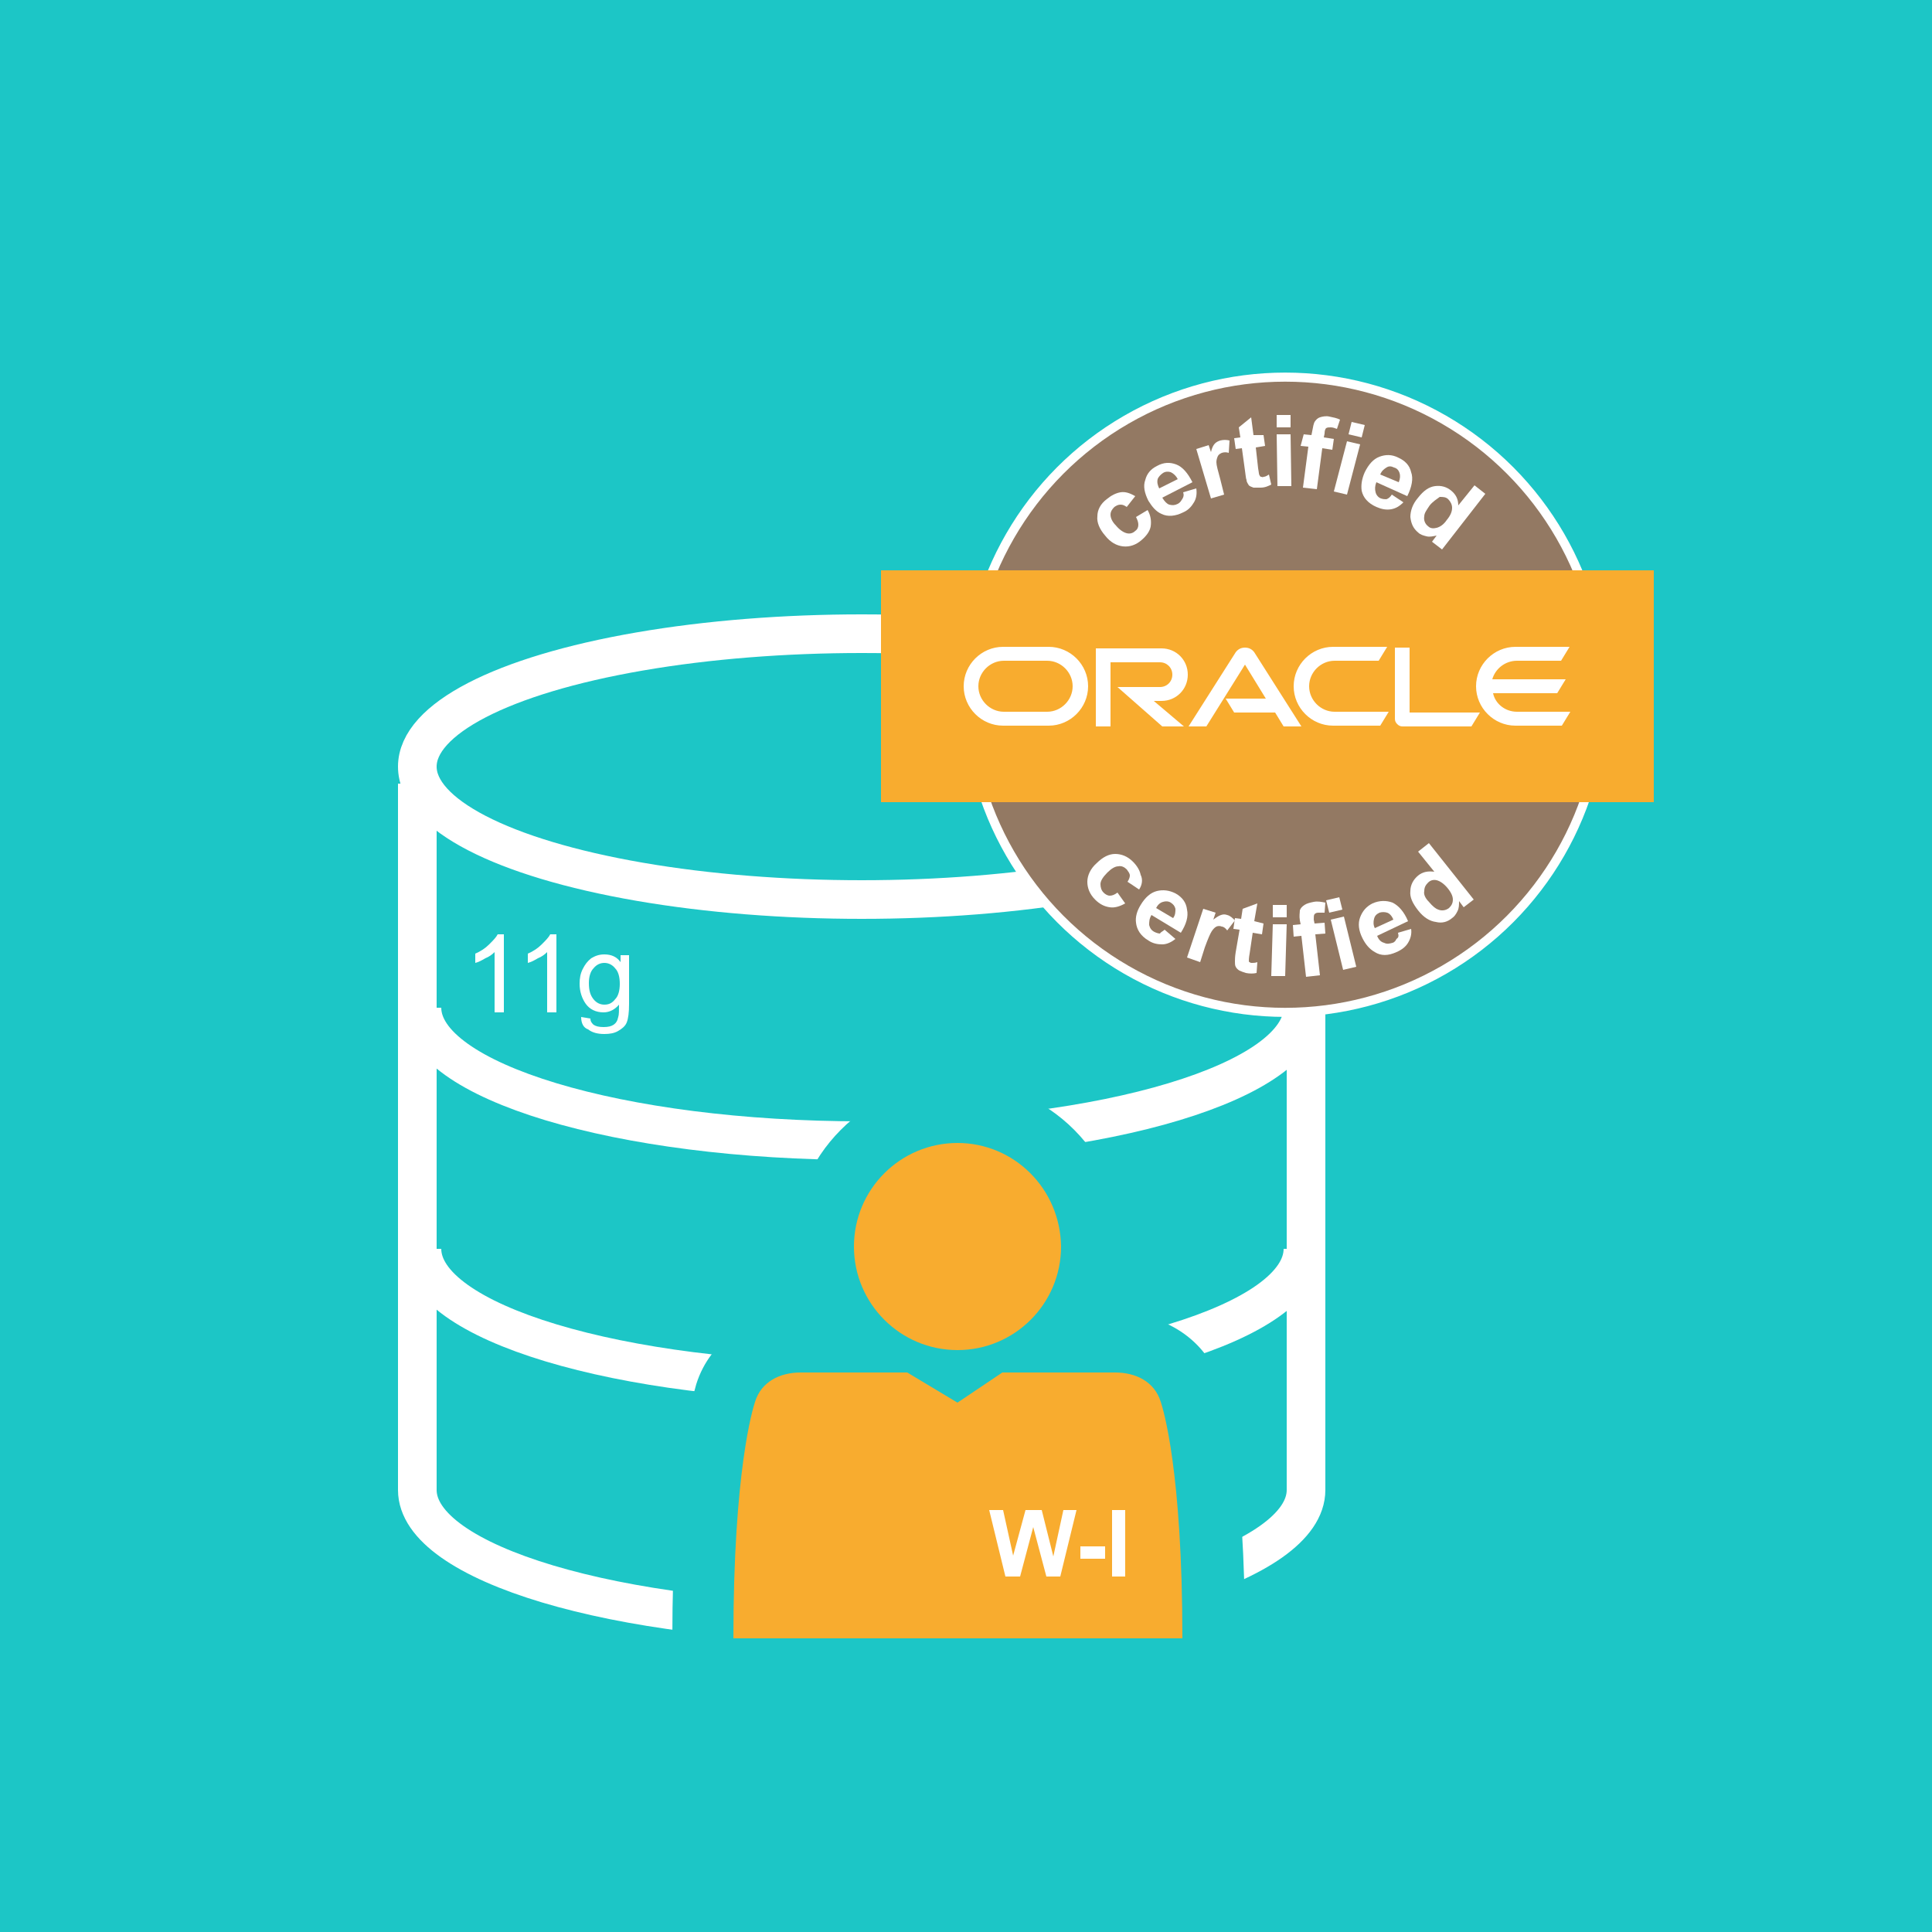 <?xml version="1.0" encoding="utf-8"?>
<!-- Generator: Adobe Illustrator 19.2.0, SVG Export Plug-In . SVG Version: 6.00 Build 0)  -->
<svg version="1.1" xmlns="http://www.w3.org/2000/svg" xmlns:xlink="http://www.w3.org/1999/xlink" x="0px" y="0px"
	 viewBox="0 0 250 250" style="enable-background:new 0 0 250 250;" xml:space="preserve">
<style type="text/css">
	.st0{fill:#ED7C31;}
	.st1{fill:none;stroke:#FFFFFF;stroke-width:2.451;stroke-linecap:round;stroke-miterlimit:10;}
	.st2{fill:#FFFFFF;}
	.st3{fill:#FFD535;}
	.st4{fill:#F8AC2F;}
	.st5{fill:#E74C3C;}
	.st6{fill:#69B058;}
	.st7{fill:#ABBCC4;}
	.st8{fill:#F26922;}
	.st9{fill:none;stroke:#FFFFFF;stroke-width:2.003;stroke-miterlimit:10;}
	.st10{fill:none;stroke:#FFFFFF;stroke-miterlimit:10;}
	.st11{fill:#6EB0B3;}
	.st12{fill:#81D0D3;}
	.st13{fill:#00BBD6;}
	.st14{filter:url(#Adobe_OpacityMaskFilter);}
	.st15{mask:url(#SVGID_1_);}
	.st16{fill:none;stroke:#FFFFFF;stroke-width:7;stroke-miterlimit:10;}
	.st17{fill:none;stroke:#FFFFFF;stroke-width:5;stroke-miterlimit:10;}
	.st18{fill:#B5644A;}
	.st19{filter:url(#Adobe_OpacityMaskFilter_1_);}
	.st20{mask:url(#SVGID_2_);}
	.st21{fill:none;stroke:#FFFFFF;stroke-width:12;stroke-linecap:round;stroke-miterlimit:10;}
	.st22{fill:#5089C2;}
	.st23{fill:none;stroke:#FFFFFF;stroke-width:4;stroke-miterlimit:10;}
	.st24{fill:#BF652C;}
	.st25{filter:url(#Adobe_OpacityMaskFilter_2_);}
	.st26{mask:url(#SVGID_3_);}
	.st27{fill:#937963;}
	.st28{fill:#B29C88;}
	.st29{fill:#824737;}
	.st30{fill:none;stroke:#FFFFFF;stroke-width:4;stroke-linecap:round;stroke-miterlimit:10;}
	.st31{fill:#A17A94;}
	.st32{fill:#30A170;}
	.st33{fill:#72C467;}
	.st34{fill:#9FA861;}
	.st35{fill:#4DB261;}
	.st36{fill:none;stroke:#FFFFFF;stroke-width:2;stroke-miterlimit:10;}
	.st37{fill:#4C9B9B;}
	.st38{fill:none;stroke:#FFFFFF;stroke-width:2.5;stroke-linecap:round;stroke-miterlimit:10;}
	.st39{fill:#C9694F;}
	.st40{fill:#825E44;}
	.st41{fill:#937963;stroke:#FFFFFF;stroke-width:1.174;stroke-miterlimit:10;}
	.st42{fill:none;stroke:#FFFFFF;stroke-width:2.304;stroke-linecap:square;stroke-linejoin:bevel;stroke-miterlimit:10;}
	.st43{fill:none;stroke:#FFFFFF;stroke-width:6;stroke-linecap:round;stroke-linejoin:bevel;}
	.st44{fill:none;stroke:#FFFFFF;stroke-width:6;stroke-linecap:round;stroke-linejoin:bevel;stroke-dasharray:11.102,11.102;}
	.st45{fill:none;stroke:#FFFFFF;stroke-width:6;stroke-linecap:round;stroke-linejoin:bevel;stroke-dasharray:12.726,8.484;}
	.st46{fill:none;stroke:#FFFFFF;stroke-width:6;stroke-linecap:round;stroke-linejoin:bevel;stroke-dasharray:11.701,9.001;}
	.st47{fill:#00A3C3;}
	.st48{fill:#FCFDFD;}
	.st49{fill:#FAFCFD;}
	.st50{fill:#FFFFFF;stroke:#FFFFFF;stroke-width:0.709;stroke-miterlimit:2.414;}
	.st51{fill-rule:evenodd;clip-rule:evenodd;fill:#FFFFFF;stroke:#FFFFFF;stroke-width:0.709;stroke-miterlimit:2.414;}
	.st52{fill:none;stroke:#FFFFFF;stroke-width:2;stroke-miterlimit:2.414;}
	.st53{fill:#4DB261;stroke:#FFFFFF;stroke-width:2;stroke-miterlimit:10;}
	.st54{fill:#A05D4D;}
	.st55{fill:none;stroke:#A05D4D;stroke-width:2;stroke-miterlimit:10;}
	.st56{fill:#FFFFFF;stroke:#A05D4D;stroke-width:2;stroke-miterlimit:10;}
	.st57{fill:#A38C7A;}
	.st58{fill:none;stroke:#FFFFFF;stroke-width:2;stroke-linecap:round;stroke-miterlimit:10;}
	.st59{fill:#F8AC2F;stroke:#FFFFFF;stroke-width:4;stroke-miterlimit:10;}
	.st60{fill:#3570A0;}
	.st61{fill:none;stroke:#F8AC2F;stroke-width:3;stroke-miterlimit:10;}
	.st62{fill:#776251;}
	.st63{filter:url(#Adobe_OpacityMaskFilter_3_);}
	.st64{mask:url(#SVGID_4_);}
	.st65{fill:#825776;}
	.st66{opacity:0.2;fill:#FFFFFF;}
	.st67{opacity:0.5;fill:#FFFFFF;}
	.st68{fill:#2B6A9E;}
	.st69{fill:#3B8C8C;}
	.st70{fill:#A33639;}
	.st71{fill:none;stroke:#F8AC2F;stroke-width:4;stroke-miterlimit:10;}
	.st72{filter:url(#Adobe_OpacityMaskFilter_4_);}
	.st73{mask:url(#SVGID_5_);}
	.st74{fill:#197F51;}
	.st75{filter:url(#Adobe_OpacityMaskFilter_5_);}
	.st76{mask:url(#SVGID_6_);}
	.st77{fill:#193A51;}
	.st78{filter:url(#Adobe_OpacityMaskFilter_6_);}
	.st79{mask:url(#SVGID_7_);}
	.st80{fill:#0FB7B3;}
	.st81{fill:#1CC6C6;}
	.st82{fill:#1AAAA6;}
	.st83{fill:#664660;}
	.st84{fill:#99688E;}
	.st85{fill:#B24122;}
	.st86{filter:url(#Adobe_OpacityMaskFilter_7_);}
	.st87{mask:url(#SVGID_8_);}
	.st88{fill:#77411D;}
	.st89{filter:url(#Adobe_OpacityMaskFilter_8_);}
	.st90{mask:url(#SVGID_9_);}
	.st91{filter:url(#Adobe_OpacityMaskFilter_9_);}
	.st92{mask:url(#SVGID_10_);}
	.st93{fill:#1E76C4;}
	.st94{filter:url(#Adobe_OpacityMaskFilter_10_);}
	.st95{mask:url(#SVGID_11_);}
	.st96{fill:#2988CE;}
	.st97{fill:#C9694F;stroke:#F8AC2F;stroke-width:4;stroke-miterlimit:10;}
	.st98{fill:none;stroke:#F8AC2F;stroke-width:4;stroke-linecap:square;stroke-linejoin:bevel;stroke-miterlimit:10;}
	.st99{fill:none;stroke:#FFFFFF;stroke-width:5;stroke-linecap:round;stroke-linejoin:bevel;}
	.st100{fill:none;stroke:#FFFFFF;stroke-width:5;stroke-linecap:round;stroke-linejoin:bevel;stroke-dasharray:10.543,10.543;}
	.st101{fill:none;stroke:#FFFFFF;stroke-width:5;stroke-linecap:round;stroke-linejoin:bevel;stroke-dasharray:12.058,8.038;}
	.st102{fill:none;stroke:#FFFFFF;stroke-width:5;stroke-linecap:round;stroke-linejoin:bevel;stroke-dasharray:10.704,8.234;}
	.st103{fill:#874F42;}
	.st104{fill:#828233;}
	.st105{fill:none;stroke:#FFFFFF;stroke-width:7;stroke-linecap:round;stroke-miterlimit:10;}
	.st106{fill:#FDFCFD;}
	.st107{display:none;}
	.st108{display:inline;fill:#8AD35B;}
	.st109{display:inline;}
	.st110{display:inline;fill:#680000;}
	.st111{display:inline;fill:#2B6A9E;}
	.st112{display:inline;fill:#2D3674;}
	.st113{display:inline;fill:#FFFFFF;}
	.st114{display:inline;fill:#82446B;}
	.st115{fill:#5392CB;}
	.st116{fill:none;stroke:#FFFFFF;stroke-width:6;stroke-miterlimit:10;}
	.st117{fill:#3285C9;}
	.st118{fill:#2C6FBF;}
	.st119{fill:#2A6CAD;}
	.st120{fill:#156039;}
	.st121{fill:#187044;}
	.st122{fill:#EA432D;}
	.st123{fill:#BF2F28;}
	.st124{fill:#D33A2A;}
	.st125{fill:#C61085;}
	.st126{fill:#930C63;}
	.st127{fill:#AD0C6C;}
	.st128{fill:#F7A500;}
	.st129{fill:#C48700;}
	.st130{fill:#DD9900;}
	.st131{display:inline;opacity:0.5;fill:#71FFF7;}
</style>
<g id="_x38_00">
</g>
<g id="_x39_00">
</g>
<g id="businessanalyst">
</g>
<g id="CEH">
</g>
<g id="CISSP">
</g>
<g id="CWNA">
</g>
<g id="JAVA_App_Development">
</g>
<g id="Introduction_to_Computers">
</g>
<g id="Security_x2B_">
</g>
<g id="Social_Media_Professional">
</g>
<g id="Software_QA_and_Testing">
</g>
<g id="Network_Administrator_3">
</g>
<g id="Network_Administrator_Professional">
</g>
<g id="Network_Engineering_Professional">
</g>
<g id="Network_Security_Expert_Professional">
</g>
<g id="Network_x2B_">
</g>
<g id="CCNA">
</g>
<g id="CCNP">
</g>
<g id="CompTIAA_x2B__x5F_Ess">
</g>
<g id="CompTIAA_x2B__x5F_Prac">
</g>
<g id="CompTIA_x5F_Security_x2B_">
</g>
<g id="Oracle_x5F_Java">
</g>
<g id="Oracle_x5F_Java-Prof">
</g>
<g id="Webapp-VB">
</g>
<g id="Webapp-VB_copy">
</g>
<g id="MSES2010">
</g>
<g id="ITIL">
</g>
<g id="Java_SE_8_Fundamentals">
</g>
<g id="Java_x5F_Associate">
</g>
<g id="Java_x5F_Programmer">
</g>
<g id="Joomla">
</g>
<g id="Joomla_1_">
</g>
<g id="Linux_x2B_">
</g>
<g id="DeskSupport-Microsoft">
</g>
<g id="MCITP-EnterpriseAdministrator">
</g>
<g id="DeskSupport-Enterprise">
</g>
<g id="MCITP-ServerAdministrator">
</g>
<g id="MCTS-Active_x5F_Directory_x5F_Configuration">
</g>
<g id="MCTS-Network_Infrastructure_Configuration">
</g>
<g id="MCSA_-_Windows_Server">
</g>
<g id="MCSTS-Microsoft_x5F_SQL_x5F_Server">
</g>
<g id="Microsoft_Project_2007_x0A_">
</g>
<g id="SharePoint_x5F_2010">
</g>
<g id="Microsoft_Visio_2013_-_Basic">
</g>
<g id="Visio_x5F_2013-Ad">
</g>
<g id="Windows7">
</g>
<g id="Windows7_Ad">
</g>
<g id="Windows8">
</g>
<g id="Windows8_Ad">
</g>
<g id="BootCamp-MS-Access">
</g>
<g id="BootCamp-MS-PPT">
</g>
<g id="BootCamp-MS-XL">
</g>
<g id="BootCamp-MS-Word">
</g>
<g id="Oracle_10g_Database_Administrator">
</g>
<g id="Oracle11g_Database_Intro">
</g>
<g id="Oracle11g_Database_Administrator_1_">
	<rect x="-2" y="-3" class="st81" width="254" height="253"/>
	<g>
		<ellipse class="st17" cx="111.5" cy="99.2" rx="57.5" ry="17.2"/>
		<path class="st17" d="M168.6,130.4c0,9.5-25.5,17.2-57,17.2s-57-7.7-57-17.2"/>
		<path class="st17" d="M168.6,161.6c0,9.5-25.5,17.2-57,17.2s-57-7.7-57-17.2"/>
		<path class="st17" d="M54,101.4v91.4c0,9.5,25.8,17.2,57.5,17.2s57.5-7.7,57.5-17.2V99.2"/>
	</g>
	<path class="st81" d="M87,220v-8c0-21.5,2.4-30.5,3.1-32.9c1.8-5.7,7.1-9.1,13.5-9.1h0.6c-1.1-3-1.7-5.6-1.7-8.6
		c0-11.8,9.6-21.5,21.4-21.5c11.8,0,21.4,9.7,21.4,21.5c0,3-0.6,5.5-1.7,8.5h0.8c6.4,0,11.7,3.5,13.5,9.1c0.7,2.3,3.2,11.4,3.2,32.9
		v8H87z"/>
	<g>
		<g>
			<path class="st4" d="M123.9,147.9c-7.4,0-13.4,6-13.4,13.4c0,7.4,6,13.4,13.4,13.4c7.4,0,13.4-6,13.4-13.4
				C137.2,153.8,131.2,147.9,123.9,147.9z M153,212c0-21.7-2.5-29.7-2.8-30.6c-0.8-2.6-3.2-3.8-5.9-3.8h-14.6l-5.8,3.9l-6.5-3.9
				h-13.8c-2.7,0-5.1,1.2-5.9,3.8c-0.3,0.9-2.8,9-2.8,30.6H153z"/>
		</g>
	</g>
	<g>
		<circle class="st41" cx="166.3" cy="89.9" r="41.1"/>
		<rect x="114" y="73.8" class="st4" width="100" height="30"/>
		<g>
			<path class="st2" d="M146.9,64.2l-1.1,1.4c-0.3-0.2-0.5-0.3-0.8-0.3c-0.3,0-0.5,0.1-0.8,0.3c-0.3,0.3-0.5,0.6-0.5,1
				c0,0.4,0.2,0.9,0.7,1.4c0.5,0.6,1,0.9,1.4,1c0.4,0.1,0.8,0,1.1-0.3c0.3-0.2,0.4-0.5,0.4-0.8c0-0.3-0.1-0.6-0.3-1l1.5-0.9
				c0.4,0.7,0.5,1.4,0.4,2.1c-0.1,0.6-0.5,1.2-1.2,1.8c-0.7,0.6-1.5,0.9-2.4,0.8c-0.8-0.1-1.6-0.5-2.3-1.4c-0.7-0.8-1.1-1.7-1-2.5
				c0-0.8,0.4-1.6,1.2-2.2c0.6-0.5,1.2-0.8,1.8-0.9C145.6,63.6,146.2,63.8,146.9,64.2z"/>
			<path class="st2" d="M153.1,63.7l1.7-0.5c0.1,0.7,0,1.3-0.3,1.8c-0.3,0.5-0.7,1-1.4,1.3c-1,0.5-2,0.6-2.8,0.2
				c-0.7-0.3-1.2-0.9-1.7-1.7c-0.5-1-0.7-1.9-0.4-2.7c0.2-0.8,0.7-1.4,1.5-1.8c0.9-0.5,1.7-0.5,2.5-0.2c0.8,0.3,1.5,1.1,2.1,2.3
				l-3.9,2c0.3,0.5,0.6,0.8,0.9,0.9c0.4,0.1,0.7,0.1,1.1-0.1c0.2-0.1,0.4-0.3,0.5-0.5C153.2,64.3,153.2,64,153.1,63.7z M152.4,62
				c-0.2-0.4-0.5-0.7-0.9-0.9c-0.3-0.1-0.7-0.1-1,0.1c-0.3,0.2-0.6,0.5-0.7,0.8c-0.1,0.4,0,0.8,0.2,1.2L152.4,62z"/>
			<path class="st2" d="M158.4,64l-1.7,0.5l-1.9-6.4l1.6-0.5l0.3,0.9c0.1-0.5,0.3-0.9,0.5-1.1c0.2-0.2,0.4-0.3,0.7-0.4
				c0.4-0.1,0.8-0.1,1.2,0l-0.1,1.6c-0.3-0.1-0.6-0.1-0.9,0c-0.2,0.1-0.4,0.2-0.5,0.4c-0.1,0.2-0.2,0.5-0.2,0.8
				c0,0.4,0.2,1.1,0.5,2.2L158.4,64z"/>
			<path class="st2" d="M163.5,56.3l0.2,1.4l-1.2,0.2l0.3,2.7c0.1,0.5,0.1,0.9,0.2,0.9c0,0.1,0.1,0.2,0.2,0.2c0.1,0,0.2,0.1,0.3,0
				c0.2,0,0.4-0.1,0.7-0.3l0.3,1.3c-0.4,0.2-0.8,0.4-1.4,0.4c-0.3,0-0.6,0-0.9,0c-0.3-0.1-0.5-0.2-0.6-0.3c-0.1-0.2-0.3-0.4-0.3-0.7
				c-0.1-0.2-0.1-0.6-0.2-1.2l-0.4-2.9l-0.8,0.1l-0.2-1.4l0.8-0.1l-0.2-1.3l1.6-1.3l0.3,2.3L163.5,56.3z"/>
			<path class="st2" d="M165.2,55.3l0-1.6l1.8,0l0,1.6L165.2,55.3z M165.3,62.9l-0.1-6.7l1.8,0l0.1,6.7L165.3,62.9z"/>
			<path class="st2" d="M168.7,56.2l1,0.1l0.1-0.5c0.1-0.6,0.2-1,0.3-1.2c0.2-0.3,0.4-0.5,0.7-0.6c0.3-0.1,0.8-0.2,1.2-0.1
				c0.5,0.1,1,0.2,1.4,0.4l-0.4,1.2c-0.3-0.1-0.5-0.2-0.8-0.2c-0.3,0-0.4,0-0.6,0.1c-0.1,0.1-0.2,0.3-0.2,0.7l-0.1,0.5l1.3,0.2
				l-0.2,1.4l-1.3-0.2l-0.7,5.3l-1.8-0.2l0.7-5.3l-1-0.1L168.7,56.2z"/>
			<path class="st2" d="M172.6,63.6l1.7-6.5l1.7,0.4l-1.7,6.5L172.6,63.6z M174.5,56.2l0.4-1.6l1.7,0.4l-0.4,1.6L174.5,56.2z"/>
			<path class="st2" d="M180.1,64l1.5,1c-0.5,0.5-1,0.8-1.6,0.9c-0.6,0.1-1.2,0-1.9-0.3c-1.1-0.5-1.7-1.2-1.9-2.1
				c-0.1-0.7,0-1.5,0.4-2.4c0.5-1,1.1-1.7,1.9-2c0.8-0.3,1.6-0.3,2.4,0.1c0.9,0.4,1.5,1,1.7,1.9c0.3,0.8,0.1,1.9-0.5,3.1l-4-1.8
				c-0.2,0.5-0.2,0.9-0.1,1.3c0.1,0.4,0.4,0.7,0.7,0.8c0.3,0.1,0.5,0.1,0.7,0.1C179.7,64.5,179.9,64.3,180.1,64z M181,62.4
				c0.2-0.5,0.2-0.9,0.1-1.2c-0.1-0.3-0.3-0.6-0.7-0.7c-0.4-0.2-0.7-0.2-1,0c-0.3,0.2-0.6,0.4-0.8,0.9L181,62.4z"/>
			<path class="st2" d="M186.6,71.1l-1.3-1l0.6-0.8c-0.5,0.1-0.9,0.2-1.3,0.1c-0.4-0.1-0.8-0.2-1.1-0.5c-0.6-0.5-0.9-1.1-1-2
				c0-0.8,0.3-1.7,1-2.5c0.7-0.9,1.4-1.4,2.2-1.5c0.8-0.1,1.5,0.1,2.1,0.6c0.6,0.5,0.9,1.1,0.9,1.9l2.1-2.6l1.4,1.1L186.6,71.1z
				 M185,65.4c-0.4,0.6-0.7,1-0.7,1.4c-0.1,0.5,0.1,1,0.5,1.3c0.3,0.3,0.7,0.3,1.1,0.2c0.4-0.1,0.9-0.4,1.3-1
				c0.5-0.6,0.7-1.1,0.7-1.6c0-0.4-0.2-0.8-0.5-1.1c-0.3-0.3-0.7-0.3-1.1-0.3C185.9,64.6,185.4,64.9,185,65.4z"/>
		</g>
		<g>
			<path class="st2" d="M147.4,115.1l-1.5-1c0.2-0.3,0.3-0.6,0.3-0.8c0-0.3-0.2-0.5-0.4-0.8c-0.3-0.3-0.7-0.5-1.1-0.4
				c-0.4,0-0.9,0.3-1.4,0.8c-0.6,0.6-0.9,1.1-0.9,1.5c0,0.4,0.1,0.8,0.4,1.1c0.2,0.2,0.5,0.4,0.8,0.4c0.3,0,0.6-0.1,1-0.4l1,1.4
				c-0.7,0.4-1.4,0.6-2,0.5c-0.7-0.1-1.3-0.4-1.9-1c-0.7-0.7-1-1.5-1-2.3c0-0.8,0.4-1.7,1.2-2.4c0.8-0.8,1.6-1.2,2.4-1.2
				c0.8,0,1.6,0.3,2.3,1c0.6,0.6,0.9,1.2,1,1.7C147.9,113.8,147.8,114.5,147.4,115.1z"/>
			<path class="st2" d="M150.7,120.3l1.4,1.2c-0.5,0.4-1.1,0.7-1.7,0.7c-0.6,0-1.2-0.1-1.8-0.5c-1-0.6-1.5-1.4-1.6-2.3
				c-0.1-0.7,0.1-1.5,0.6-2.3c0.6-1,1.3-1.6,2.1-1.8c0.8-0.2,1.6-0.1,2.4,0.3c0.9,0.5,1.4,1.2,1.5,2.1c0.2,0.9-0.1,1.9-0.8,3
				l-3.8-2.3c-0.3,0.5-0.3,0.9-0.3,1.3c0.1,0.4,0.3,0.7,0.7,0.9c0.2,0.1,0.5,0.2,0.7,0.2C150.2,120.6,150.5,120.5,150.7,120.3z
				 M151.8,118.8c0.3-0.4,0.3-0.8,0.3-1.2c-0.1-0.4-0.3-0.6-0.6-0.8c-0.3-0.2-0.7-0.2-1-0.1c-0.4,0.1-0.7,0.4-0.9,0.8L151.8,118.8z"
				/>
			<path class="st2" d="M155.3,124.5l-1.7-0.6l2.1-6.3l1.6,0.5l-0.3,0.9c0.4-0.3,0.7-0.5,1-0.6c0.3-0.1,0.5-0.1,0.8,0
				c0.4,0.1,0.7,0.4,1,0.7l-1,1.3c-0.2-0.3-0.5-0.5-0.7-0.5c-0.2-0.1-0.5-0.1-0.7,0c-0.2,0.1-0.4,0.3-0.6,0.6
				c-0.2,0.3-0.5,1-0.9,2.1L155.3,124.5z"/>
			<path class="st2" d="M163.5,119.5l-0.2,1.4l-1.2-0.2l-0.4,2.7c-0.1,0.5-0.1,0.9-0.1,0.9c0,0.1,0,0.2,0.1,0.2
				c0.1,0.1,0.2,0.1,0.3,0.1c0.2,0,0.4,0,0.7-0.1l-0.1,1.4c-0.4,0.1-0.9,0.1-1.4,0c-0.3-0.1-0.6-0.2-0.8-0.3
				c-0.2-0.1-0.4-0.3-0.5-0.5c-0.1-0.2-0.1-0.4-0.1-0.7c0-0.2,0-0.6,0.1-1.2l0.5-2.9l-0.8-0.1l0.2-1.4l0.8,0.1l0.2-1.3l1.9-0.7
				l-0.4,2.3L163.5,119.5z"/>
			<path class="st2" d="M164.5,126.3l0.2-6.7l1.8,0l-0.2,6.7L164.5,126.3z M164.7,118.7l0-1.6l1.8,0l0,1.6L164.7,118.7z"/>
			<path class="st2" d="M167.3,119.7l1-0.1l-0.1-0.5c-0.1-0.6,0-1,0-1.3c0.1-0.3,0.3-0.5,0.6-0.7c0.3-0.2,0.7-0.3,1.2-0.4
				c0.5-0.1,1,0,1.5,0.1l-0.1,1.3c-0.3,0-0.6,0-0.8,0c-0.3,0-0.4,0.1-0.5,0.2c-0.1,0.1-0.1,0.4-0.1,0.7l0.1,0.5l1.3-0.1l0.1,1.4
				l-1.3,0.1l0.6,5.3l-1.8,0.2l-0.6-5.3l-1,0.1L167.3,119.7z"/>
			<path class="st2" d="M172,118.1l-0.4-1.6l1.7-0.4l0.4,1.6L172,118.1z M173.8,125.5l-1.6-6.5l1.7-0.4l1.6,6.5L173.8,125.5z"/>
			<path class="st2" d="M180.9,120.7l1.7-0.5c0.1,0.7-0.1,1.3-0.4,1.8c-0.3,0.5-0.8,0.9-1.5,1.2c-1.1,0.5-2,0.5-2.8,0
				c-0.7-0.4-1.2-1-1.6-1.8c-0.5-1-0.6-1.9-0.3-2.7c0.3-0.8,0.8-1.4,1.6-1.8c0.9-0.4,1.8-0.4,2.6-0.1c0.8,0.4,1.5,1.2,2,2.4l-4,1.9
				c0.2,0.5,0.5,0.8,0.9,0.9c0.4,0.2,0.7,0.1,1.1,0c0.3-0.1,0.4-0.3,0.5-0.5C181,121.3,181,121.1,180.9,120.7z M180.3,119
				c-0.2-0.5-0.5-0.8-0.8-0.9c-0.3-0.1-0.7-0.1-1,0c-0.4,0.2-0.6,0.4-0.7,0.8c-0.1,0.4-0.1,0.8,0.1,1.2L180.3,119z"/>
			<path class="st2" d="M190.7,116.4l-1.3,1l-0.6-0.8c0,0.5,0,0.9-0.2,1.3c-0.2,0.4-0.4,0.7-0.7,0.9c-0.6,0.5-1.3,0.7-2.1,0.5
				c-0.8-0.1-1.6-0.6-2.3-1.5c-0.7-0.9-1.1-1.7-1-2.5c0-0.8,0.4-1.5,1-2c0.6-0.5,1.3-0.6,2.1-0.5l-2.1-2.6l1.4-1.1L190.7,116.4z
				 M184.9,116.7c0.5,0.6,0.9,0.9,1.2,1c0.5,0.2,1,0.1,1.4-0.2c0.3-0.3,0.5-0.6,0.5-1.1c0-0.4-0.2-0.9-0.7-1.5c-0.5-0.6-1-0.9-1.4-1
				c-0.4-0.1-0.8,0-1.1,0.3c-0.3,0.3-0.5,0.6-0.5,1.1C184.2,115.7,184.4,116.2,184.9,116.7z"/>
		</g>
		<path class="st2" d="M158.6,90.4h5.2l-2.7-4.4l-5,8l-2.3,0l6.1-9.6c0.3-0.4,0.7-0.6,1.2-0.6c0.5,0,0.9,0.2,1.2,0.6l6.1,9.6l-2.3,0
			l-1.1-1.8h-5.3L158.6,90.4L158.6,90.4z M182.4,92.1v-8.3h-1.9V93c0,0.3,0.1,0.5,0.3,0.7c0.2,0.2,0.4,0.3,0.7,0.3h8.9l1.1-1.8
			H182.4L182.4,92.1z M150.3,90.7c1.9,0,3.4-1.5,3.4-3.4c0-1.9-1.5-3.4-3.4-3.4h-8.5v10.1h1.9v-8.3h6.4c0.9,0,1.6,0.7,1.6,1.6
			c0,0.9-0.7,1.6-1.6,1.6l-5.5,0l5.8,5.1h2.8l-3.9-3.3L150.3,90.7L150.3,90.7z M129.8,93.9c-2.8,0-5.1-2.3-5.1-5.1
			c0-2.8,2.3-5.1,5.1-5.1h5.9c2.8,0,5.1,2.3,5.1,5.1c0,2.8-2.3,5.1-5.1,5.1L129.8,93.9L129.8,93.9z M135.5,92.1
			c1.8,0,3.3-1.5,3.3-3.3c0-1.8-1.5-3.3-3.3-3.3l-5.6,0c-1.8,0-3.3,1.5-3.3,3.3c0,1.8,1.5,3.3,3.3,3.3H135.5L135.5,92.1z
			 M172.5,93.9c-2.8,0-5.1-2.3-5.1-5.1c0-2.8,2.3-5.1,5.1-5.1h7l-1.1,1.8l-5.7,0c-1.8,0-3.3,1.5-3.3,3.3c0,1.8,1.5,3.3,3.3,3.3h7
			l-1.1,1.8H172.5L172.5,93.9z M196.3,92.1c-1.5,0-2.8-1-3.1-2.4h8.3l1.1-1.8l-9.5,0c0.4-1.4,1.7-2.4,3.2-2.4l5.7,0l1.1-1.8h-7
			c-2.8,0-5.1,2.3-5.1,5.1c0,2.8,2.3,5.1,5.1,5.1h6l1.1-1.8H196.3L196.3,92.1z"/>
	</g>
	<g>
		<path class="st2" d="M65.2,131H64v-7.8c-0.3,0.3-0.7,0.6-1.2,0.8c-0.5,0.3-0.9,0.5-1.3,0.6v-1.2c0.7-0.3,1.3-0.7,1.8-1.2
			c0.5-0.5,0.9-0.9,1.1-1.3h0.8V131z"/>
		<path class="st2" d="M72,131h-1.2v-7.8c-0.3,0.3-0.7,0.6-1.2,0.8c-0.5,0.3-0.9,0.5-1.3,0.6v-1.2c0.7-0.3,1.3-0.7,1.8-1.2
			c0.5-0.5,0.9-0.9,1.1-1.3H72V131z"/>
		<path class="st2" d="M75.2,131.6l1.2,0.2c0,0.4,0.2,0.6,0.4,0.8c0.3,0.2,0.7,0.3,1.3,0.3c0.6,0,1-0.1,1.3-0.3
			c0.3-0.2,0.5-0.5,0.6-1c0.1-0.3,0.1-0.8,0.1-1.6c-0.5,0.6-1.2,1-2,1c-1,0-1.8-0.4-2.3-1.1c-0.5-0.7-0.8-1.6-0.8-2.6
			c0-0.7,0.1-1.3,0.4-1.9c0.3-0.6,0.6-1,1.1-1.4c0.5-0.3,1-0.5,1.7-0.5c0.9,0,1.6,0.3,2.1,1v-0.9h1.1v6.3c0,1.1-0.1,1.9-0.3,2.4
			c-0.2,0.5-0.6,0.8-1.1,1.1c-0.5,0.3-1.1,0.4-1.8,0.4c-0.9,0-1.6-0.2-2.1-0.6C75.5,133,75.2,132.4,75.2,131.6z M76.2,127.2
			c0,1,0.2,1.6,0.6,2.1s0.9,0.7,1.4,0.7c0.6,0,1-0.2,1.4-0.7c0.4-0.4,0.6-1.1,0.6-2c0-0.9-0.2-1.6-0.6-2c-0.4-0.5-0.9-0.7-1.4-0.7
			c-0.5,0-1,0.2-1.4,0.7C76.4,125.7,76.2,126.4,76.2,127.2z"/>
	</g>
	<g>
		<path class="st2" d="M130.1,204l-2.1-8.6h1.8l1.3,5.9l1.6-5.9h2.1l1.5,6l1.3-6h1.7l-2.1,8.6h-1.8l-1.7-6.4L132,204H130.1z"/>
		<path class="st2" d="M139.8,201.7v-1.6h3.2v1.6H139.8z"/>
		<path class="st2" d="M143.9,204v-8.6h1.7v8.6H143.9z"/>
	</g>
</g>
<g id="Oracle11g_Database_Administrator-II">
</g>
<g id="Oracle12c_Database_Administrator">
	<g id="Layer_89">
	</g>
	<g id="Layer_90">
	</g>
</g>
<g id="Oracle_Big_Data_Fundamentals_x0A_">
</g>
<g id="Big_Data">
</g>
<g id="Oracle11gDatabaseWarehouse">
</g>
<g id="Oracle11gDatabase-NewFeatures">
</g>
<g id="Oracle11gDatabase-ProgramwithPL-SQL">
</g>
<g id="Oracle11gDatabase-RACforAdmin">
</g>
<g id="Oracle12cDatabaseAdministrator">
</g>
<g id="Oracle12cDatabase-NewFeatures">
</g>
<g id="OracleNoSQLDatabaseforDevelopers_x0A_">
</g>
<g id="PHP_and_MySQL_Programming">
</g>
<g id="PMP">
</g>
<g id="SAP_Sales_and_Distribution_x0A_">
</g>
<g id="SQLProgramming-DatabaseDesign">
</g>
<g id="VB_x5F_Net">
</g>
<g id="Adobe_Dreamweaver_CS6" class="st107">
</g>
<g id="Flash" class="st107">
</g>
<g id="HTML" class="st107">
</g>
<g id="PhotoshopCS6" class="st107">
</g>
<g id="JqueryJS" class="st107">
</g>
<g id="XHTML">
</g>
<g id="MicrosoftProject_x5F_2013">
</g>
<g id="MicrosoftProject_x5F_20103_x5F_Ad">
</g>
<g id="Joomla_2_">
</g>
<g id="Vista">
</g>
<g id="Vista-Ad">
</g>
<g id="Word2010">
</g>
<g id="Excel2010">
</g>
<g id="PPT2010">
</g>
<g id="Access2010">
</g>
<g id="Outlook2010">
</g>
<g id="Word2013">
</g>
<g id="guide" class="st107">
</g>
</svg>
